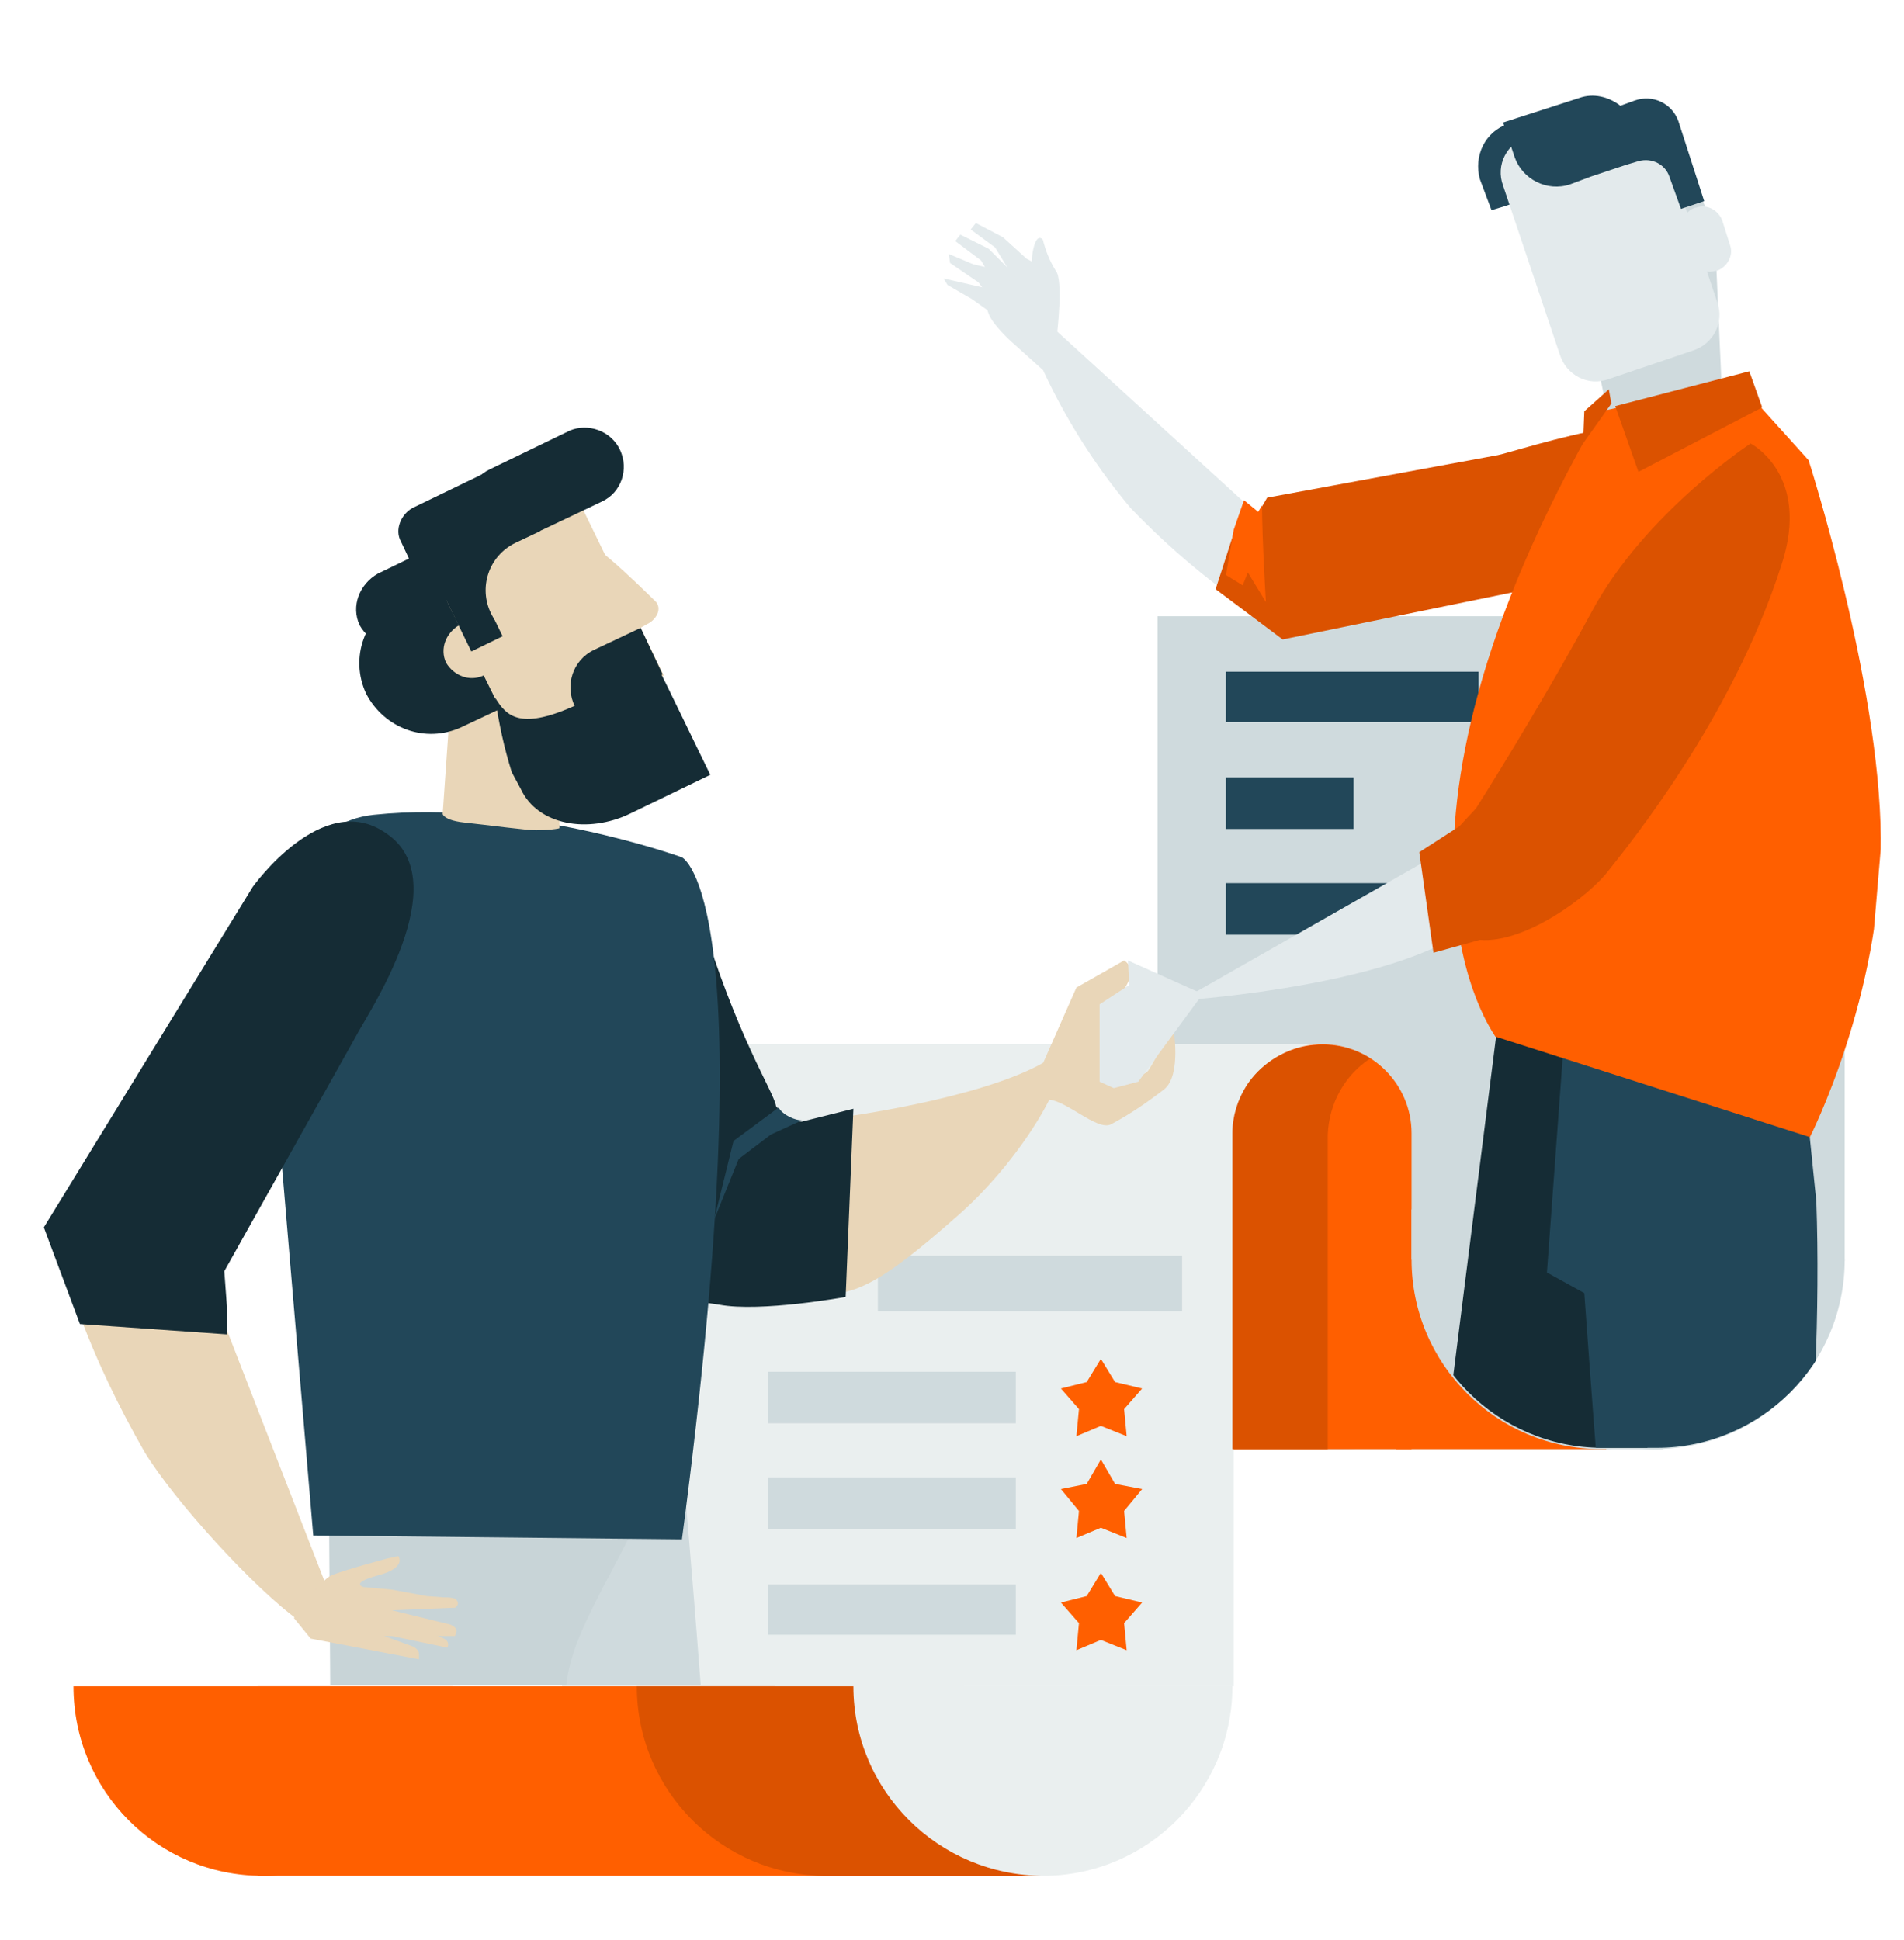 <?xml version="1.0" encoding="utf-8"?>
<!-- Generator: Adobe Illustrator 25.2.3, SVG Export Plug-In . SVG Version: 6.00 Build 0)  -->
<svg version="1.1" id="Layer_1" xmlns="http://www.w3.org/2000/svg" xmlns:xlink="http://www.w3.org/1999/xlink" x="0px" y="0px"
	 viewBox="0 0 147.7 150.5" style="enable-background:new 0 0 147.7 150.5;" xml:space="preserve">
<style type="text/css">
	.st0{fill:#CFDADD;}
	.st1{fill:#224759;}
	.st2{fill-rule:evenodd;clip-rule:evenodd;fill:#CFDADD;}
	.st3{fill:#FF5F00;}
	.st4{fill:#EAEFEF;}
	.st5{fill-rule:evenodd;clip-rule:evenodd;fill:#DB5200;}
	.st6{fill-rule:evenodd;clip-rule:evenodd;fill:#FF5F00;}
	.st7{clip-path:url(#SVGID_2_);}
	.st8{fill:#E9D6B8;}
	.st9{fill:#E3EAEC;}
	.st10{fill:#DB5200;}
	.st11{fill:#152C35;}
	.st12{fill:#C8D4D7;}
</style>
<g>
	<rect x="89.8" y="47.8" class="st0" width="53.3" height="50"/>
	<polygon class="st1" points="114.7,52.1 114.7,56 114.7,56 95.1,56 95.1,56 95.1,52.1 95.1,52.1 	"/>
	<polygon class="st1" points="105,60.3 105,64.3 105,64.3 95.1,64.3 95.1,64.3 95.1,60.3 95.1,60.3 	"/>
	<polygon class="st1" points="112,68.5 112,72.5 112,72.5 95.1,72.5 95.1,72.5 95.1,68.5 95.1,68.5 	"/>
	<g>
		<path class="st2" d="M100.6,97.7c0,8.1-6.6,14.7-14.7,14.7H129V97.7H100.6L100.6,97.7z"/>
		<path class="st2" d="M143.1,97.7h-29.5l0,0c0,8.1,6.6,14.7,14.7,14.7C136.6,112.4,143.1,105.8,143.1,97.7z"/>
		<path class="st2" d="M102,97.7c0,8.1-6.6,14.7-14.7,14.7h16.8c0,0,0,0,0.1,0c8.1,0,14.7-6.6,14.7-14.7H102L102,97.7z"/>
		<rect x="108.3" y="97.7" class="st3" width="16.3" height="14.7"/>
		<rect x="43.6" y="91.1" class="st4" width="52.1" height="39.7"/>
		<rect x="53.6" y="126.7" class="st4" width="21.2" height="13.2"/>
		<path class="st4" d="M80.9,145.5c8.1,0,14.7-6.6,14.7-14.7l0,0H66.2C66.2,138.9,72.8,145.5,80.9,145.5L80.9,145.5z"/>
		<rect x="50.5" y="81" class="st4" width="52.1" height="13"/>
		<polygon class="st0" points="91.7,97.4 68.1,97.4 68.1,97.4 68.1,101.7 68.1,101.7 91.7,101.7 91.7,101.7 		"/>
		<path class="st3" d="M102.6,81L102.6,81c3.8,0,6.9,3.1,6.9,6.9l0,0v24.5l0,0H95.7l0,0V88C95.7,84.1,98.8,81,102.6,81z"/>
		<path class="st5" d="M106.3,82.1c-3.2-2-7.5-1.1-9.6,2.1c-0.7,1.1-1.1,2.4-1.1,3.7v24.5h7.4V88C103.1,85.6,104.3,83.4,106.3,82.1z
			"/>
		<path class="st4" d="M50.5,81L50.5,81c3.8,0,6.9,3.1,6.9,6.9l0,0v19.2l0,0H43.6l0,0V88C43.6,84.1,46.7,81,50.5,81z"/>
		<path class="st6" d="M60.1,130.8H20v14.7h61C69.5,145.5,60.1,138.9,60.1,130.8L60.1,130.8z"/>
		<path class="st6" d="M20.4,145.5c8.1,0,14.7-6.6,14.7-14.7l0,0H5.7C5.7,138.9,12.2,145.5,20.4,145.5z"/>
		<path class="st5" d="M66.2,130.8H49.4c0,8.1,6.6,14.7,14.7,14.7c0,0,0,0,0.1,0H81C72.8,145.5,66.2,138.9,66.2,130.8L66.2,130.8z"
			/>
		<path class="st2" d="M139,97.7l-29.5-3.9v3.9l0,0c0,8.1,6.6,14.7,14.7,14.7C132.4,112.4,139,105.8,139,97.7z"/>
	</g>
	<polygon class="st0" points="78.8,106.4 78.8,110.4 78.8,110.4 59.6,110.4 59.6,110.4 59.6,106.4 59.6,106.4 	"/>
	<polygon class="st0" points="78.8,114.6 78.8,118.6 78.8,118.6 59.6,118.6 59.6,118.6 59.6,114.6 59.6,114.6 	"/>
	<polygon class="st0" points="78.8,122.9 78.8,126.8 78.8,126.8 59.6,126.8 59.6,126.8 59.6,122.9 59.6,122.9 	"/>
	<g>
		<g>
			<defs>
				<path id="SVGID_1_" d="M151.3,2.2H53.8l-58.6,81l10.9,47.5h52l18-33.4l33.5,0.3c0,8.1,6.6,14.7,14.7,14.7c0.7,0,3.5,0,4.2,0
					c8.1,0,14.7-6.6,14.7-14.7L151.3,2.2z"/>
			</defs>
			<clipPath id="SVGID_2_">
				<use xlink:href="#SVGID_1_"  style="overflow:visible;"/>
			</clipPath>
			<g class="st7">
				<path class="st8" d="M65,86.7c0,0,10.9-1.4,16-4.3c3.4-1.9-0.5,6.4-6.6,11.8s-8.8,7-11.9,5.7C59.5,98.6,65,86.7,65,86.7z"/>
				<path class="st8" d="M80.5,83.4l3-6.8l3.7-2.1c0,0,1,0.5,0.2,1.9c-0.5,1-1.3,1.9-2,2.7l0.2,4.9c0,0,3.1-0.3,3.5-1
					c0.4-0.6,1.9-3.4,1.9-3.4s0.7,3.8-0.7,4.9c-1.3,1-2.6,1.9-4.1,2.7c-1.1,0.6-3.7-2.1-5.1-1.9C79.6,85.5,80.5,83.4,80.5,83.4z"/>
				<polygon class="st9" points="86.4,84.4 88.3,83.9 93.3,77.1 87.5,74.5 87.6,76.4 85.3,77.9 85.3,83.9 				"/>
				<path class="st9" d="M97,39.4L80.9,24.7c-0.6,0.7-0.8,1.6-0.7,2.4c1.9,4.5,4.4,8.6,7.5,12.3c2.3,2.4,4.9,4.7,7.5,6.6L97,39.4z"
					/>
				<path class="st9" d="M80.9,28.7l-2-1.8c-0.7-0.6-1.4-1.3-1.9-2c-0.9-1.3-0.4-2.5,0.7-3.6c0.5-0.6,1.2-1,2-1.2
					c0,0,1.8,0.8,1.6,2.3s1.4,5,0.8,5.3C81.5,28,81.2,28.3,80.9,28.7z"/>
				<polygon class="st9" points="76.7,19.3 74.5,18.2 74.1,18.7 76.1,20.2 77.4,22.4 78.8,21.4 				"/>
				<polygon class="st9" points="77.8,18.4 75.7,17.3 75.3,17.8 77.2,19.2 78.6,21.5 80,20.4 				"/>
				<polygon class="st9" points="73.6,19.7 75.5,20.5 76.8,20.8 77.6,22 76.8,23.1 75.9,21.9 73.7,20.4 				"/>
				<polygon class="st9" points="73.2,21.6 76.7,22.4 77.3,23.3 76.8,24.2 75.4,23.2 73.5,22.1 				"/>
				<path class="st9" d="M82.9,28.7c-0.7-0.8-1-1.8-0.9-2.8c0,0,0.5-4.2-0.1-4.9c-0.5-0.8-0.8-1.6-1-2.4c0,0-0.5-0.7-0.8,1
					c-0.1,0.7-0.1,1.4,0.1,2c-0.5,1-0.9,2-1.1,3c0.2,1.6,2.9,4.2,2.9,4.2S83.1,28.8,82.9,28.7z"/>
				<path class="st10" d="M116.2,35.3l-17.9,3.3l-0.7,1.2l-1.1-0.9l-2.2,6.8l5.2,3.9l24.4-5c3.6-2,6.1-5.5,7.1-9.5
					C132.3,30.1,117.7,35,116.2,35.3z"/>
				<path class="st3" d="M98.2,46.7c0,0-0.3-5-0.3-7.5l-0.3,0.5l-1.1-0.9l-0.8,2.3l-0.6,3.5l1.3,0.8l0.4-1L98.2,46.7z"/>
				<path class="st0" d="M124.7,32c0.5,2.2,1.9,4.1,3.2,4l3.6-0.4c1.2-0.3,2.3-2.3,2.1-4.6l-0.5-11.2c-0.1-2.3-1.5-6.7-3.6-7.7
					c-1.8-1-4.1-0.7-5.6,0.7c-1.8,1.5-2.1,6.1-1.6,8.4C123.2,24.6,123.9,28.2,124.7,32z"/>
				<path class="st9" d="M113.2,65.3L91.6,77.6c0,0,21.5-1.4,24.2-7.9C118.5,63.1,113.2,65.3,113.2,65.3z"/>
				<path class="st11" d="M132.4,87.2c0,0-5.2,33.9-11,48.8c-5.2,13.3-11.9-3.7-11.9-3.7l7.1-56.2l18.1-2.2
					C134.6,73.9,135.7,74.3,132.4,87.2z"/>
				<path class="st1" d="M121.6,76.9L120,98.7l2.9,1.6c0,0,2.3,32.3,2.9,33.9c3.3,9.3,11.1,3.5,12.1,0.4s3.6-24.6,3-41.4L139,74.6
					L121.6,76.9z"/>
				<path class="st1" d="M126.4,125.5c0,0-1.2,5.8-0.8,16.7c0.3,6.9,1.4,25.2,2.9,38.6c0.1,0.8,6.8,0.1,6.8,0.1s3.2-44.2,3.4-52.7
					C138.8,125.6,131.7,119.2,126.4,125.5z"/>
				<path class="st3" d="M124.2,31.9l10.6-2.3l5.5,6.1c0,0,5.5,17.1,5.6,29.3s-5.5,23.2-5.5,23.2L116,80.4
					C116,80.3,104.7,65.6,124.2,31.9z"/>
				<path class="st10" d="M135.8,34.4c0,0,4.7,2.4,2.4,9.4c-3.8,11.9-11.9,21.8-13.4,23.7c-1.5,2-6.5,5.7-10,5.4l-3.6,1l-1.1-7.8
					l3.1-2l1.3-1.4c0,0,4.9-7.7,9-15.3S135.8,34.4,135.8,34.4z"/>
				<polygon class="st10" points="125.3,31.5 127.1,36.6 136.7,31.6 135.7,28.8 				"/>
				<polygon class="st10" points="124.8,30.2 125,31.3 122.8,34.4 122.9,31.9 				"/>
				<path class="st11" d="M112.3,131.4c0,0,2,0.6,8,0.7c6,0.1-6.7,48.9-6.7,48.9l-8.6-2.9l5.2-49L112.3,131.4z"/>
				<path class="st1" d="M123.2,10.2l-0.9-2.4l-1,0.3L118.6,9L117,9.6c-1.8,0.6-2.7,2.5-2.2,4.3l0,0l0.9,2.4l1-0.3l2.7-0.9l1.6-0.6
					C122.7,13.9,123.7,12,123.2,10.2z"/>
				<path class="st9" d="M133.2,23.4c0.6,1.6-0.3,3.3-1.9,3.8l-6.5,2.2c-1.6,0.6-3.3-0.3-3.8-1.9l-4.4-13.1
					c-0.6-1.6,0.3-3.3,1.9-3.8l6.5-2.2c1.6-0.6,3.3,0.3,3.8,1.9L133.2,23.4z"/>
				<path class="st1" d="M122.5,7.6c1.1-0.4,2.3-0.1,3.2,0.6l1.1-0.4c1.4-0.5,2.9,0.2,3.4,1.6l0,0l2,6.2l-1.8,0.6l-0.9-2.5
					c-0.3-0.9-1.3-1.5-2.4-1.2l0,0l-1,0.3l-2.7,0.9l-1.6,0.6c-1.8,0.6-3.7-0.4-4.3-2.1l0,0l-0.9-2.7L122.5,7.6z"/>
				<path class="st9" d="M130.5,18.1c-0.3-0.8,0.2-1.7,1-2l0,0h0.1c0.8-0.3,1.7,0.2,2,1l0,0l0.6,1.9c0.3,0.8-0.2,1.7-1,2l0,0h-0.1
					c-0.6,0.2-1.3,0-1.7-0.4"/>
				<path class="st0" d="M32.2,111.9l13.3,53.9c0,0,10.4,5.5,10.3-8.3c-0.1-13.8-2.9-44.4-2.9-44.4L32.2,111.9z"/>
				<path class="st12" d="M25.5,113.9l0.4,57.5c0,0,4.1,9.3,6.8,6.1c2-2.4,8.9-29.3,11.3-47.3c0.7-5.3,7.3-13.1,6.9-17.9
					C50.7,110.3,25.5,113.9,25.5,113.9z"/>
				<rect x="25.5" y="111" class="st1" width="27.8" height="2.8"/>
				<rect x="50.2" y="110.6" class="st11" width="1" height="3.8"/>
				<rect x="40.9" y="110.6" class="st11" width="1.1" height="3.8"/>
				<rect x="29.4" y="110.6" class="st11" width="1.1" height="3.8"/>
				<path class="st11" d="M43.9,69.6c0,0-6.7,2.8,1.3,19.4c5.9,12.2,7.4,11.7,10.6,12.2c3.2,0.6,9.8-0.6,9.8-0.6L66.2,86l-2.8,0.7
					L62.2,87c-0.4,0-1.5-0.5-2-1.2c-0.2-1.2-3-5.2-6-15.2C52,63.2,44.9,69.1,43.9,69.6z"/>
				<path class="st1" d="M56.9,88.5l2.7-2l0.8-0.6c0.3,0.6,1.3,1,1.8,1L59.8,88l-2.5,1.9l-1.9,4.7L56.9,88.5z"/>
				<path class="st1" d="M52.9,119.4l-28.6-0.3l-3-35.4c0,0-2.7-19.4,7.7-20.5c11.5-1.2,23.9,3.3,23.9,3.3S59.5,69.5,52.9,119.4z"/>
				<path class="st8" d="M16.6,100.6l9.8,25.2c0,0-2,0.8-3.2-0.1c-3.4-2.4-9.7-9.3-12-13.1c-2-3.5-3.8-7.2-5.2-11.1L16.6,100.6z"/>
				<path class="st8" d="M22.8,125.5c0,0,2-2.9,2.9-3.3s4.3-1.3,4.3-1.3l0.9-0.2c0,0,0.7,0.9-1.6,1.5c-2.2,0.6-1.1,0.9-1.1,0.9
					l2.2,0.2l2.7,0.5l1.3,0.1c0.3,0,0.6,0,0.9,0.1c0.5,0.4,0,0.7,0,0.7l-4.9,0.2l4.5,1.1c0,0,0.6,0.2,0.5,0.6s-0.2,0.3-0.2,0.3h-5.4
					l2.2,0.8c0,0,0.5,0.2,0.5,0.6c0,0.4,0,0.4,0,0.4l-8.4-1.6L22.8,125.5z"/>
				<path class="st8" d="M30.5,125.8l3.1,1c0.4,0.1,0.7,0.2,1,0.4c0.2,0.2,0.2,0.4,0.1,0.6l0,0l-4.8-1L30.5,125.8z"/>
				<path class="st11" d="M27.6,80.4L17.4,98.6l0.2,2.7v2.2l-11.4-0.8l-2.8-7.5l16.2-26.4c0,0,5.4-7.6,10.3-4.2
					C35.6,68.3,28.4,78.8,27.6,80.4z"/>
				<path class="st11" d="M7.4,96.7c0,0,5.9,2,8.9,2.9l-0.7,0.2l0.6,1.5H13l-4.5-0.6L8.1,99l1.4-0.1L7.4,96.7z"/>
				<g>
					<polygon class="st8" points="34.3,63.7 34.9,55.1 41.7,51.4 43.4,58.5 43.4,64.8 					"/>
					<path class="st11" d="M43.4,41c0.7,1.5,0,3.2-1.4,4l-10.1,4.9c-1.5,0.7-3.2,0-4-1.4l0,0c-0.7-1.5,0-3.2,1.4-4l0,0l10.1-4.9
						C40.8,38.8,42.6,39.5,43.4,41L43.4,41z"/>
					<path class="st11" d="M43.7,46.5c1.3,2.8,0.1,6-2.6,7.4l-5.3,2.5c-2.8,1.3-6,0.1-7.4-2.6l0,0l0,0c-1.3-2.8-0.1-6,2.6-7.4
						l5.3-2.5C39.1,42.6,42.4,43.7,43.7,46.5L43.7,46.5z"/>
					<path class="st8" d="M51.5,52.4L44,37c-1.2-2.4-2,1-4.5,2.1l-2.4,1.2c-2.4,1.2-3.5,4.1-2.3,6.6l0,0l5.4,10.9L51.5,52.4z"/>
					<path class="st8" d="M38.5,49.5c0.5,1.1,0,2.3-1,2.9l0,0c-1.1,0.5-2.3,0-2.9-1l0,0l0,0c-0.5-1.1,0-2.3,1-2.9l0,0
						C36.7,47.9,38,48.3,38.5,49.5C38.6,49.4,38.6,49.4,38.5,49.5z"/>
					<path class="st8" d="M47.9,48.3c0.3,0.7,1.1,0.9,1.6,0.5l0,0l0.9-0.5c0.6-0.4,0.9-1.1,0.5-1.6c0,0-4.8-4.8-5.5-4.6
						c-0.1,0.4-0.1,1,0.1,1.4L47.9,48.3z"/>
					<path class="st11" d="M44.9,54.6c-4.5,2.1-5.6,1-6.5-0.5c0.3,2,0.7,3.9,1.3,5.8l0.7,1.3c1.3,2.8,5.2,3.5,8.5,1.9l6.2-3l-3.4-7
						l-0.8-1.6L44.9,54.6z"/>
					<path class="st11" d="M49.7,48.7l-3.6,1.7c-1.7,0.8-2.3,2.8-1.5,4.4c0.1,0.2,0.3,0.5,0.4,0.7l6.4-3.2L49.7,48.7z"/>
					<path class="st11" d="M41.1,35L32,39.4c-0.9,0.5-1.4,1.7-0.9,2.6l0,0l1.7,3.6l10.8-5.3L41.1,35z"/>
					<path class="st11" d="M48.1,34.9c0.7,1.5,0.1,3.3-1.4,4l0,0l-6.1,2.9c-1.4,0.8-3.3,0.1-4-1.4l0,0l0,0c-0.7-1.5-0.1-3.3,1.4-4
						l0,0l6.2-3C45.6,32.8,47.4,33.4,48.1,34.9L48.1,34.9z"/>
					<rect x="34.8" y="43" transform="matrix(0.899 -0.438 0.438 0.899 -16.755 20.555)" class="st11" width="2.7" height="7.3"/>
					
						<rect x="34.1" y="38.5" transform="matrix(0.899 -0.438 0.438 0.899 -14.874 21.015)" class="st11" width="8.1" height="8.5"/>
					<path class="st8" d="M38.1,47.6c-1-2-0.2-4.5,1.9-5.5l1.9-0.9c2-1,3.9,0.1,4.9,2.1l0,0c1,2,0.2,4.5-1.9,5.5l0,0l-1.3,0.7
						C41.6,50.5,39.1,49.6,38.1,47.6z"/>
				</g>
				<path class="st1" d="M34.3,63c0,0-0.1,0.6,1.7,0.8c1.9,0.2,4.8,0.6,5.6,0.6c0.8,0,1.8-0.1,1.9-0.2s0.6,0.3,0.6,0.3v0.5l-10-1.1
					l0.1-0.8L34.3,63z"/>
			</g>
		</g>
	</g>
	<polygon class="st3" points="85.4,105.4 86.5,107.2 88.6,107.7 87.2,109.3 87.4,111.4 85.4,110.6 83.5,111.4 83.7,109.3 
		82.3,107.7 84.3,107.2 	"/>
	<polygon class="st3" points="85.4,113.2 86.5,115.1 88.6,115.5 87.2,117.2 87.4,119.3 85.4,118.5 83.5,119.3 83.7,117.2 
		82.3,115.5 84.3,115.1 	"/>
	<polygon class="st3" points="85.4,122 86.5,123.8 88.6,124.3 87.2,125.9 87.4,128 85.4,127.2 83.5,128 83.7,125.9 82.3,124.3 
		84.3,123.8 	"/>
</g>
</svg>
